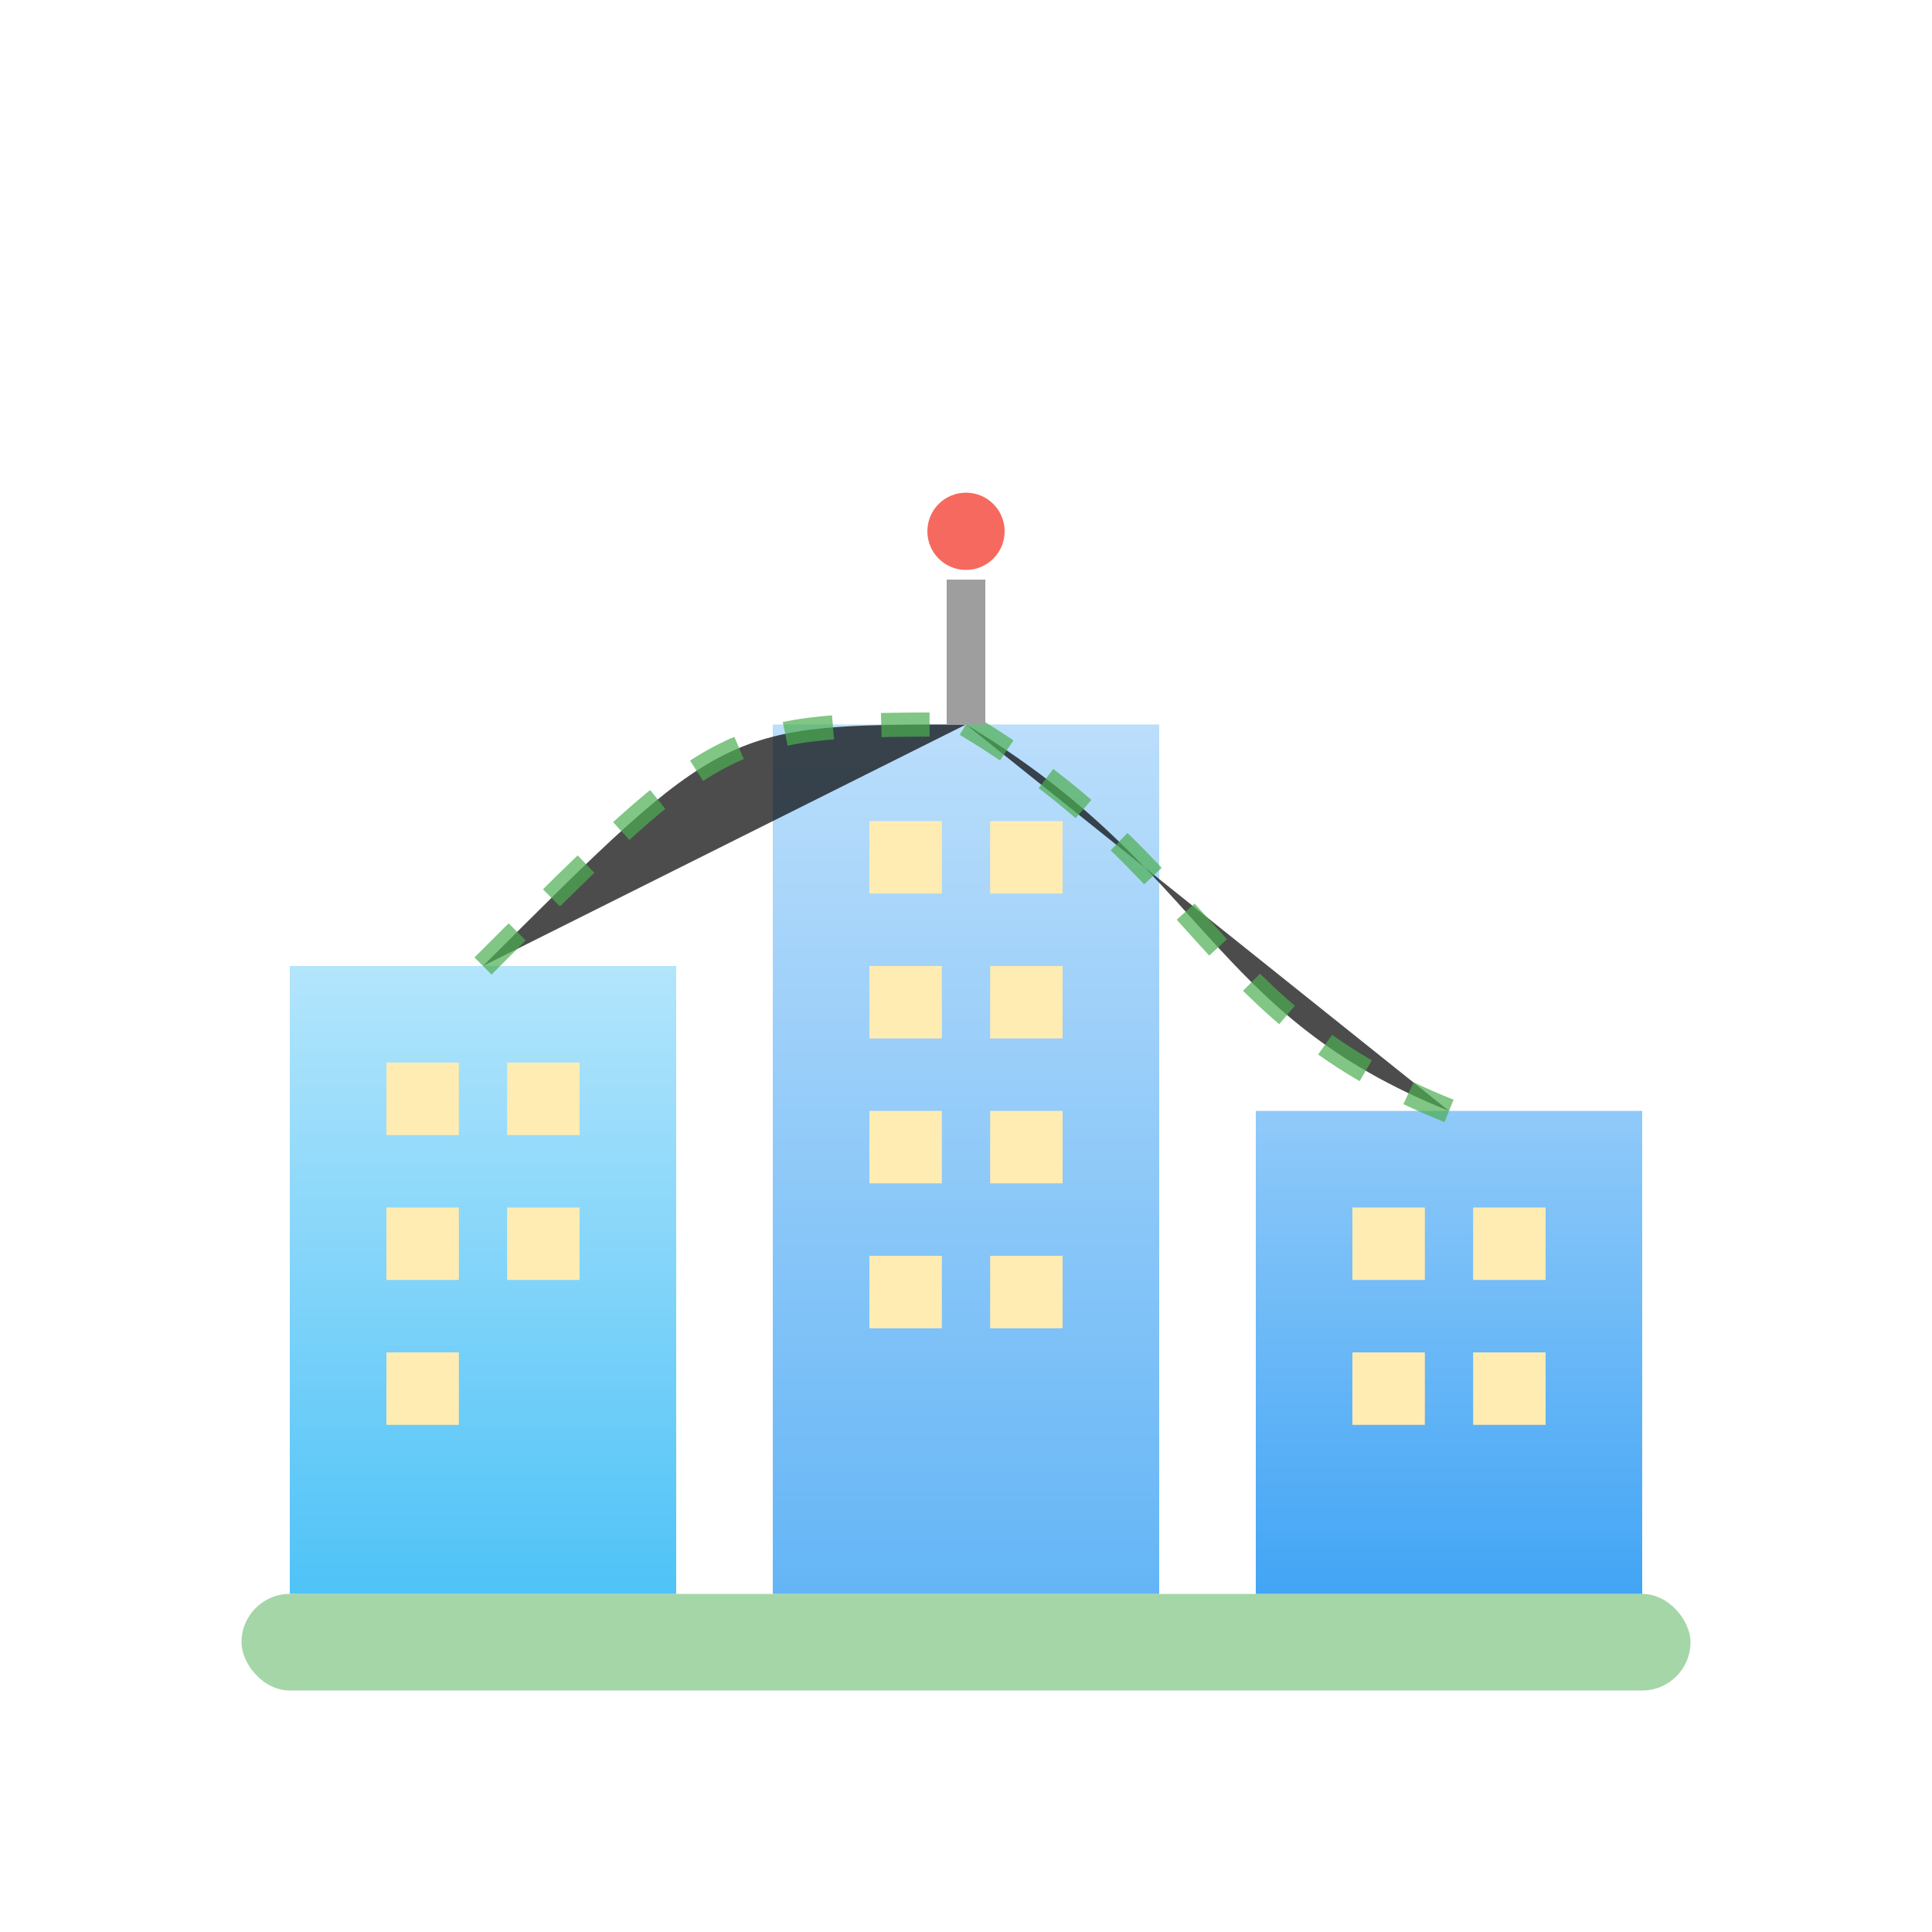 <?xml version="1.0" encoding="UTF-8"?>
<svg xmlns="http://www.w3.org/2000/svg" viewBox="0 0 40 40" width="40" height="40">
  <defs>
    <linearGradient id="buildingGradient1" x1="0%" y1="0%" x2="0%" y2="100%">
      <stop offset="0%" stop-color="#B3E5FC"/>
      <stop offset="100%" stop-color="#4FC3F7"/>
    </linearGradient>
    
    <linearGradient id="buildingGradient2" x1="0%" y1="0%" x2="0%" y2="100%">
      <stop offset="0%" stop-color="#BBDEFB"/>
      <stop offset="100%" stop-color="#64B5F6"/>
    </linearGradient>
    
    <linearGradient id="buildingGradient3" x1="0%" y1="0%" x2="0%" y2="100%">
      <stop offset="0%" stop-color="#90CAF9"/>
      <stop offset="100%" stop-color="#42A5F5"/>
    </linearGradient>
    
    <filter id="buildingShadow" x="-10%" y="-10%" width="120%" height="120%">
      <feDropShadow dx="1" dy="2" stdDeviation="1" flood-color="#000" flood-opacity="0.3"/>
    </filter>
    
    <filter id="glow" x="-30%" y="-30%" width="160%" height="160%">
      <feGaussianBlur in="SourceGraphic" stdDeviation="0.5" result="blur"/>
      <feColorMatrix in="blur" mode="matrix" values="1 0 0 0 0  0 1 0 0 0.5  0 0 1 0 1  0 0 0 18 -7" result="glow"/>
      <feBlend in="SourceGraphic" in2="glow" mode="normal"/>
    </filter>
  </defs>
  
  <!-- Ground/Base -->
  <rect x="5" y="33" width="30" height="2" rx="1" ry="1" fill="#4CAF50" opacity="0.5"/>
  
  <!-- Buildings - 3D City -->
  <rect x="6" y="20" width="8" height="13" fill="url(#buildingGradient1)" filter="url(#buildingShadow)"/>
  <rect x="16" y="15" width="8" height="18" fill="url(#buildingGradient2)" filter="url(#buildingShadow)"/>
  <rect x="26" y="23" width="8" height="10" fill="url(#buildingGradient3)" filter="url(#buildingShadow)"/>
  
  <!-- Windows with glow effect -->
  <rect x="8" y="22" width="1.5" height="1.5" fill="#FFECB3" filter="url(#glow)">
    <animate attributeName="fill" values="#FFECB3;#FFF9C4;#FFECB3" dur="3s" repeatCount="indefinite"/>
  </rect>
  <rect x="10.5" y="22" width="1.5" height="1.5" fill="#FFECB3" filter="url(#glow)">
    <animate attributeName="fill" values="#FFECB3;#FFF9C4;#FFECB3" dur="2.7s" repeatCount="indefinite"/>
  </rect>
  <rect x="8" y="25" width="1.5" height="1.5" fill="#FFECB3" filter="url(#glow)">
    <animate attributeName="fill" values="#FFECB3;#FFF9C4;#FFECB3" dur="2.5s" repeatCount="indefinite"/>
  </rect>
  <rect x="10.5" y="25" width="1.5" height="1.5" fill="#FFECB3" filter="url(#glow)">
    <animate attributeName="fill" values="#FFECB3;#FFF9C4;#FFECB3" dur="3.2s" repeatCount="indefinite"/>
  </rect>
  <rect x="8" y="28" width="1.5" height="1.5" fill="#FFECB3" filter="url(#glow)">
    <animate attributeName="fill" values="#FFECB3;#FFF9C4;#FFECB3" dur="3.5s" repeatCount="indefinite"/>
  </rect>
  
  <!-- Windows for center building -->
  <rect x="18" y="17" width="1.5" height="1.5" fill="#FFECB3" filter="url(#glow)">
    <animate attributeName="fill" values="#FFECB3;#FFF9C4;#FFECB3" dur="2.8s" repeatCount="indefinite"/>
  </rect>
  <rect x="20.5" y="17" width="1.5" height="1.5" fill="#FFECB3" filter="url(#glow)">
    <animate attributeName="fill" values="#FFECB3;#FFF9C4;#FFECB3" dur="3.1s" repeatCount="indefinite"/>
  </rect>
  <rect x="18" y="20" width="1.5" height="1.5" fill="#FFECB3" filter="url(#glow)">
    <animate attributeName="fill" values="#FFECB3;#FFF9C4;#FFECB3" dur="2.6s" repeatCount="indefinite"/>
  </rect>
  <rect x="20.5" y="20" width="1.5" height="1.5" fill="#FFECB3" filter="url(#glow)">
    <animate attributeName="fill" values="#FFECB3;#FFF9C4;#FFECB3" dur="2.9s" repeatCount="indefinite"/>
  </rect>
  <rect x="18" y="23" width="1.5" height="1.5" fill="#FFECB3" filter="url(#glow)">
    <animate attributeName="fill" values="#FFECB3;#FFF9C4;#FFECB3" dur="3.3s" repeatCount="indefinite"/>
  </rect>
  <rect x="20.5" y="23" width="1.5" height="1.5" fill="#FFECB3" filter="url(#glow)">
    <animate attributeName="fill" values="#FFECB3;#FFF9C4;#FFECB3" dur="3.0s" repeatCount="indefinite"/>
  </rect>
  <rect x="18" y="26" width="1.5" height="1.5" fill="#FFECB3" filter="url(#glow)">
    <animate attributeName="fill" values="#FFECB3;#FFF9C4;#FFECB3" dur="2.7s" repeatCount="indefinite"/>
  </rect>
  <rect x="20.5" y="26" width="1.5" height="1.5" fill="#FFECB3" filter="url(#glow)">
    <animate attributeName="fill" values="#FFECB3;#FFF9C4;#FFECB3" dur="3.4s" repeatCount="indefinite"/>
  </rect>
  
  <!-- Windows for right building -->
  <rect x="28" y="25" width="1.5" height="1.5" fill="#FFECB3" filter="url(#glow)">
    <animate attributeName="fill" values="#FFECB3;#FFF9C4;#FFECB3" dur="3.2s" repeatCount="indefinite"/>
  </rect>
  <rect x="30.5" y="25" width="1.5" height="1.5" fill="#FFECB3" filter="url(#glow)">
    <animate attributeName="fill" values="#FFECB3;#FFF9C4;#FFECB3" dur="2.8s" repeatCount="indefinite"/>
  </rect>
  <rect x="28" y="28" width="1.5" height="1.5" fill="#FFECB3" filter="url(#glow)">
    <animate attributeName="fill" values="#FFECB3;#FFF9C4;#FFECB3" dur="3.0s" repeatCount="indefinite"/>
  </rect>
  <rect x="30.5" y="28" width="1.5" height="1.5" fill="#FFECB3" filter="url(#glow)">
    <animate attributeName="fill" values="#FFECB3;#FFF9C4;#FFECB3" dur="2.6s" repeatCount="indefinite"/>
  </rect>
  
  <!-- Network connections between buildings -->
  <path d="M10,20 C15,15 15,15 20,15" stroke="#4CAF50" stroke-width="0.5" stroke-dasharray="1,1" opacity="0.7"/>
  <path d="M20,15 C25,18 25,21 30,23" stroke="#4CAF50" stroke-width="0.5" stroke-dasharray="1,1" opacity="0.7"/>
  
  <!-- Data pulses traveling along the connections -->
  <circle cx="15" cy="17.5" r="0.6" fill="#ffffff" opacity="0">
    <animate attributeName="cx" values="10;20;10" dur="3s" repeatCount="indefinite"/>
    <animate attributeName="cy" values="20;15;20" dur="3s" repeatCount="indefinite"/>
    <animate attributeName="opacity" values="0;0.8;0" dur="3s" repeatCount="indefinite"/>
  </circle>
  
  <circle cx="25" cy="19" r="0.6" fill="#ffffff" opacity="0">
    <animate attributeName="cx" values="20;30;20" dur="2.8s" repeatCount="indefinite"/>
    <animate attributeName="cy" values="15;23;15" dur="2.8s" repeatCount="indefinite"/>
    <animate attributeName="opacity" values="0;0.8;0" dur="2.8s" repeatCount="indefinite"/>
  </circle>
  
  <!-- Antenna on middle building -->
  <line x1="20" y1="15" x2="20" y2="12" stroke="#9E9E9E" stroke-width="0.8"/>
  <circle cx="20" cy="11" r="0.8" fill="#F44336" opacity="0.8">
    <animate attributeName="opacity" values="0.8;1;0.8" dur="1s" repeatCount="indefinite"/>
  </circle>
</svg>